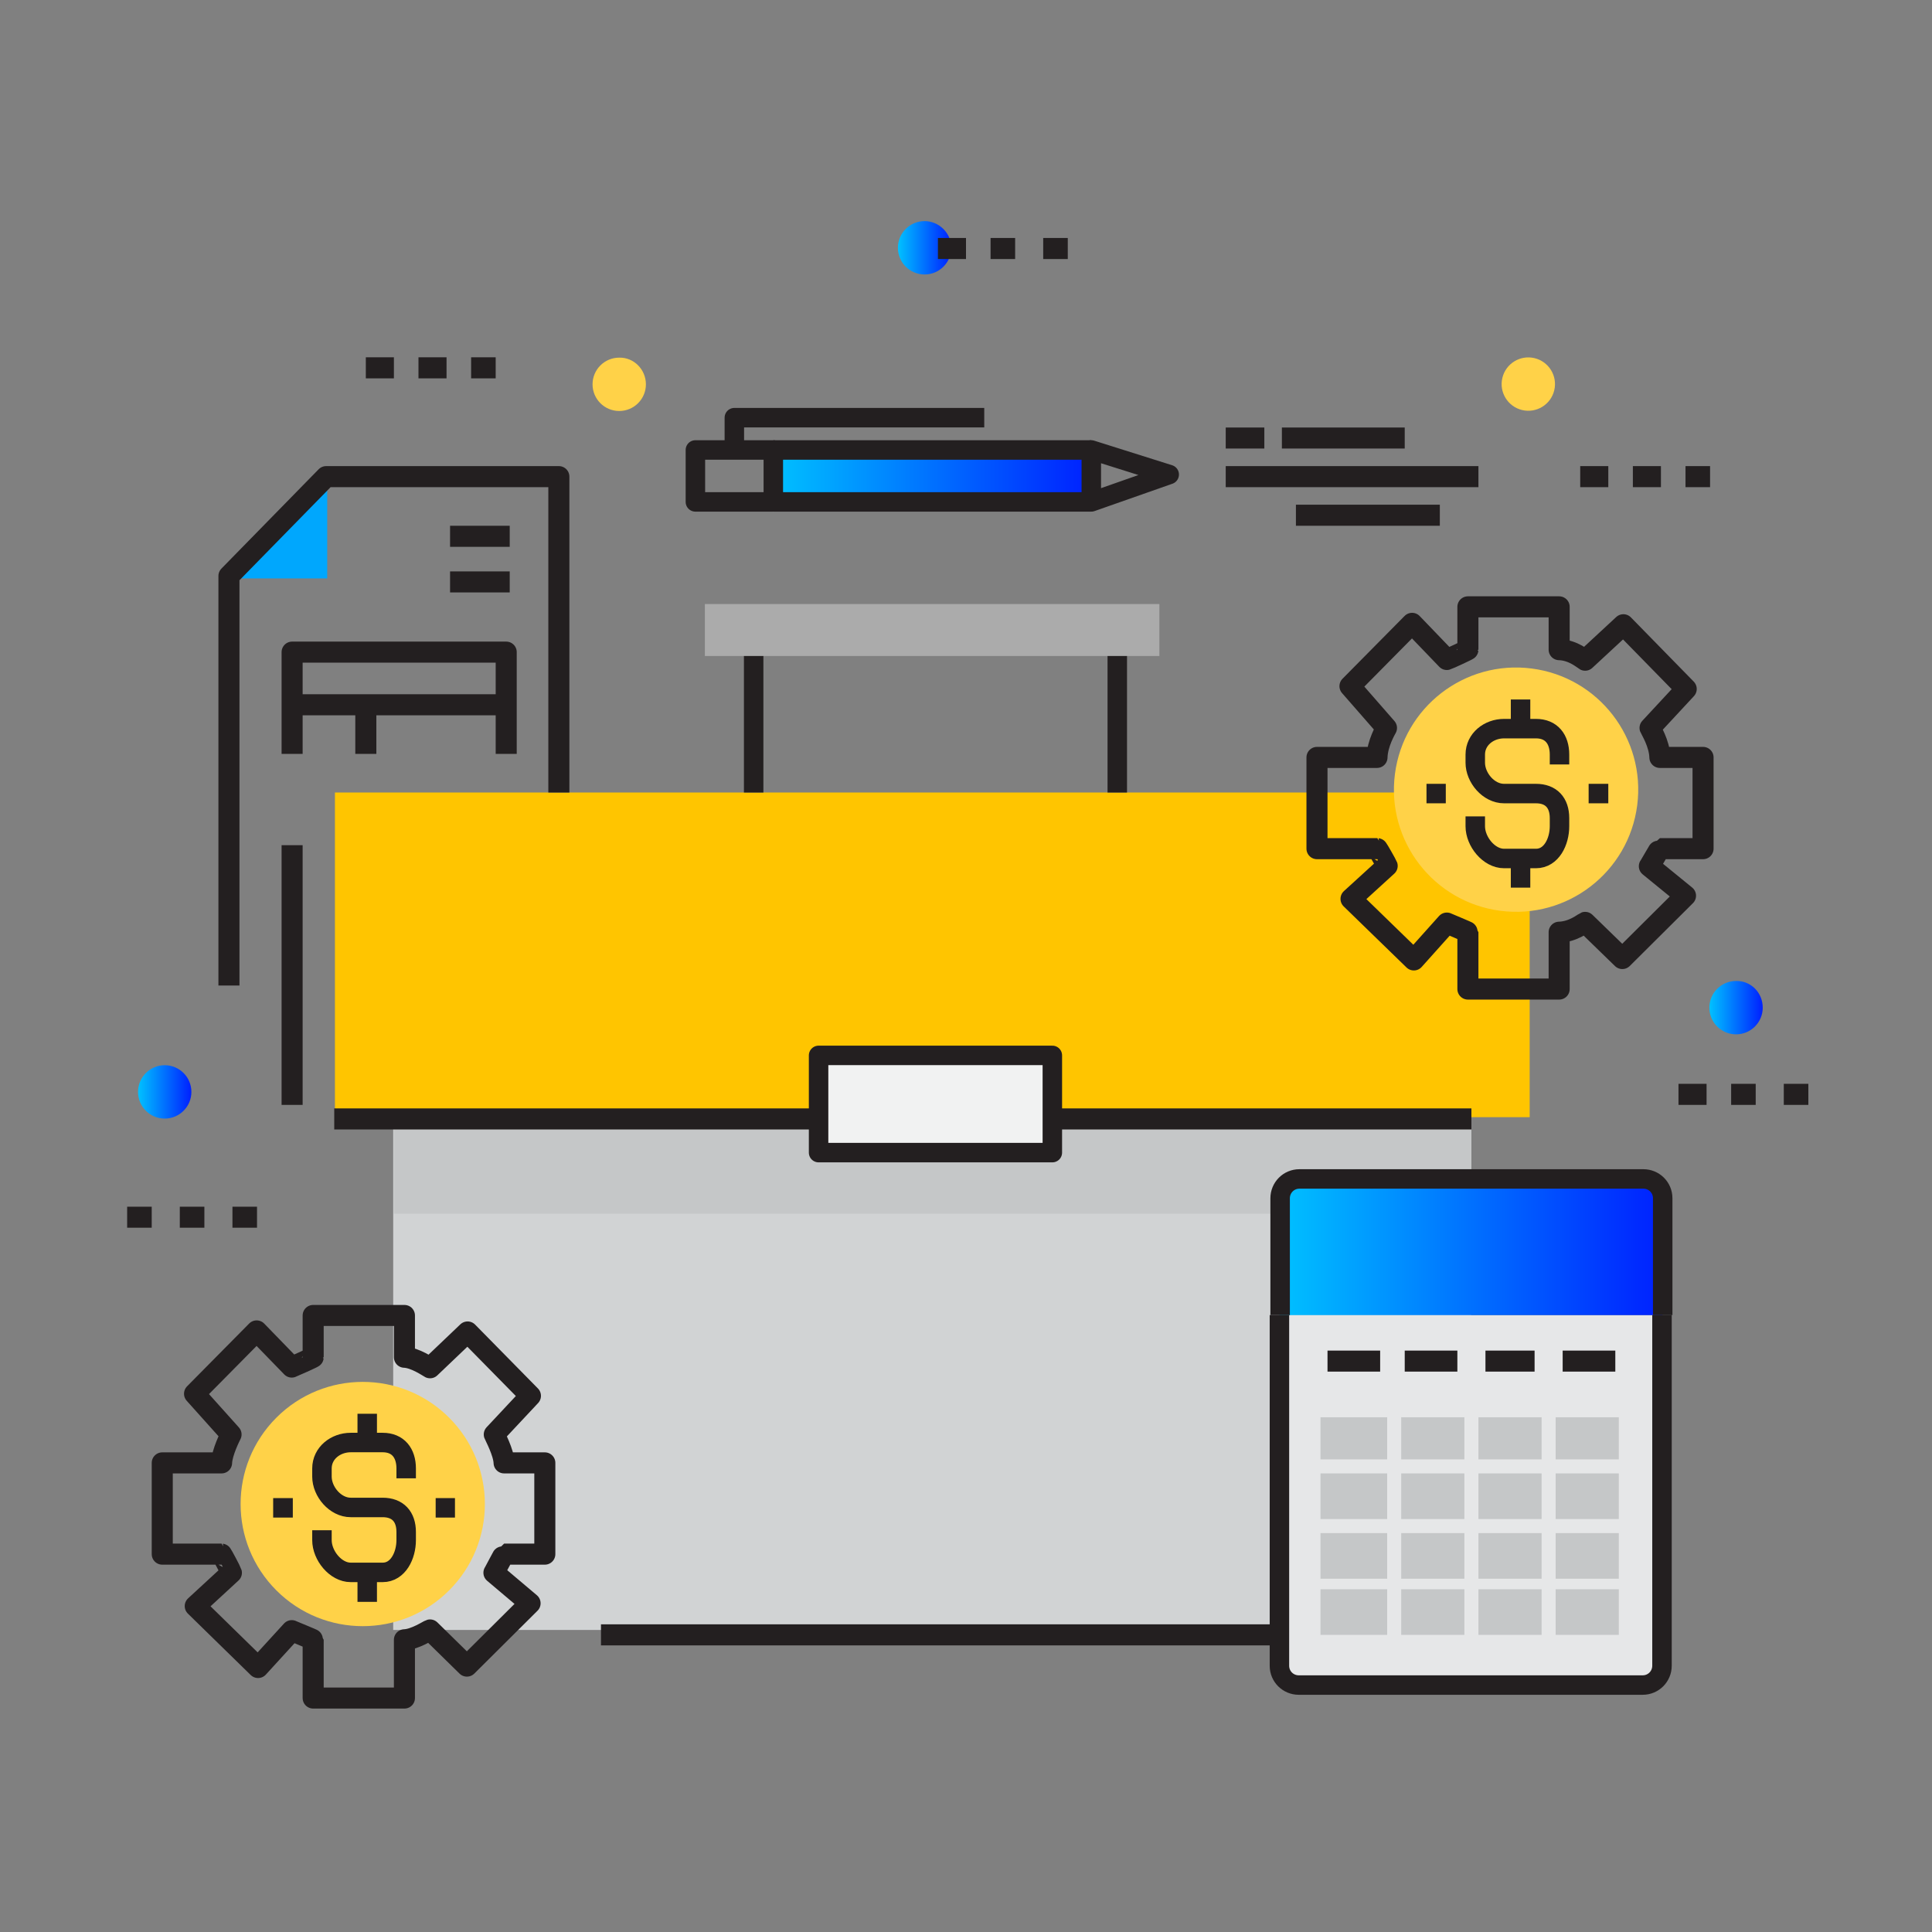 <svg width="226" height="226" viewBox="0 0 226 226" fill="none" xmlns="http://www.w3.org/2000/svg">
<rect x="0" y="0" width="226" height="226" fill="#808080" stroke="none"/>
<g clip-path="url(#clip0_6308_270)">
<path d="M143.382 51.239H147.898" stroke="#231F20" stroke-width="2.463" stroke-miterlimit="10" stroke-linejoin="round"/>
<path d="M143.382 55.755H172.943" stroke="#231F20" stroke-width="2.463" stroke-miterlimit="10" stroke-linejoin="round"/>
<path d="M149.951 51.239H164.321" stroke="#231F20" stroke-width="2.463" stroke-miterlimit="10" stroke-linejoin="round"/>
<path d="M168.427 60.271H151.593" stroke="#231F20" stroke-width="2.463" stroke-miterlimit="10" stroke-linejoin="round"/>
<path d="M75.556 44.957C75.556 46.681 74.16 48.077 72.436 48.077C70.711 48.077 69.315 46.681 69.315 44.957C69.315 43.233 70.711 41.837 72.436 41.837C74.16 41.796 75.556 43.233 75.556 44.957Z" fill="#FFD248"/>
<path d="M22.388 127.727C22.388 129.452 20.992 130.848 19.268 130.848C17.543 130.848 16.148 129.452 16.148 127.727C16.148 126.003 17.543 124.607 19.268 124.607C20.992 124.607 22.388 126.003 22.388 127.727Z" fill="url(#paint0_linear_6308_270)"/>
<path d="M181.814 45.649C182.211 43.972 181.174 42.291 179.497 41.893C177.82 41.496 176.138 42.534 175.741 44.211C175.344 45.888 176.381 47.569 178.058 47.966C179.735 48.363 181.417 47.326 181.814 45.649Z" fill="#FFD248"/>
<path d="M206.199 117.874C206.199 119.598 204.803 120.994 203.078 120.994C201.354 120.994 199.958 119.598 199.958 117.874C199.958 116.149 201.354 114.753 203.078 114.753C204.803 114.712 206.199 116.108 206.199 117.874Z" fill="url(#paint1_linear_6308_270)"/>
<path d="M111.276 28.986C111.276 30.71 109.88 32.106 108.155 32.106C106.431 32.106 105.035 30.71 105.035 28.986C105.035 27.262 106.431 25.866 108.155 25.866C109.839 25.866 111.276 27.262 111.276 28.986Z" fill="url(#paint2_linear_6308_270)"/>
<path d="M178.937 92.706H39.18V130.683H178.937V92.706Z" fill="#FFC500"/>
<path d="M172.081 130.683H45.996V190.667H172.081V130.683Z" fill="#D1D3D4"/>
<path d="M172.122 130.478H46.078V141.974H172.122V130.478Z" fill="#C5C7C8"/>
<path d="M123.1 123.457H95.756V134.83H123.1V123.457Z" fill="#F1F2F2"/>
<path d="M123.1 123.457H95.756V134.83H123.1V123.457Z" stroke="#231F20" stroke-width="2.278" stroke-miterlimit="10" stroke-linejoin="round"/>
<path d="M88.161 92.706V75.996" stroke="#231F20" stroke-width="2.278" stroke-miterlimit="10" stroke-linejoin="round"/>
<path d="M130.696 92.706V75.996" stroke="#231F20" stroke-width="2.278" stroke-miterlimit="10" stroke-linejoin="round"/>
<path d="M135.623 70.659H82.454V76.735H135.623V70.659Z" fill="#ABABAB"/>
<path d="M194.497 153.839V194.855C194.497 196.128 193.471 197.113 192.239 197.113H152.004C150.731 197.113 149.746 196.087 149.746 194.855V153.839H194.497Z" fill="#E6E7E8"/>
<path d="M194.497 140.168V153.839H149.664V140.168C149.664 138.895 150.69 137.909 151.922 137.909H192.157C193.471 137.909 194.497 138.895 194.497 140.168Z" fill="url(#paint3_linear_6308_270)"/>
<path d="M194.498 153.839V140.168C194.498 138.895 193.471 137.909 192.24 137.909H152.004C150.731 137.909 149.746 138.936 149.746 140.168V153.839" stroke="#231F20" stroke-width="2.278" stroke-miterlimit="10" stroke-linejoin="round"/>
<path d="M149.664 153.839V194.855C149.664 196.128 150.69 197.113 151.922 197.113H192.157C193.43 197.113 194.415 196.087 194.415 194.855V153.839" stroke="#231F20" stroke-width="2.278" stroke-miterlimit="10" stroke-linejoin="round"/>
<path d="M39.098 130.889H95.346" stroke="#231F20" stroke-width="2.463" stroke-miterlimit="10" stroke-linejoin="round"/>
<path d="M122.854 130.889H172.122" stroke="#231F20" stroke-width="2.463" stroke-miterlimit="10" stroke-linejoin="round"/>
<path d="M155.289 159.218H161.447" stroke="#231F20" stroke-width="2.463" stroke-miterlimit="10" stroke-linejoin="round"/>
<path d="M164.321 159.218H170.479" stroke="#231F20" stroke-width="2.463" stroke-miterlimit="10" stroke-linejoin="round"/>
<path d="M173.764 159.218H179.512" stroke="#231F20" stroke-width="2.463" stroke-miterlimit="10" stroke-linejoin="round"/>
<path d="M182.796 159.218H188.955" stroke="#231F20" stroke-width="2.463" stroke-miterlimit="10" stroke-linejoin="round"/>
<path d="M162.268 165.787H154.467V170.714H162.268V165.787Z" fill="#C5C7C8"/>
<path d="M171.3 165.787H163.91V170.714H171.3V165.787Z" fill="#C5C7C8"/>
<path d="M180.333 165.787H172.943V170.714H180.333V165.787Z" fill="#C5C7C8"/>
<path d="M189.365 165.787H181.975V170.714H189.365V165.787Z" fill="#C5C7C8"/>
<path d="M162.268 172.356H154.467V177.693H162.268V172.356Z" fill="#C5C7C8"/>
<path d="M171.3 172.356H163.91V177.693H171.3V172.356Z" fill="#C5C7C8"/>
<path d="M180.333 172.356H172.943V177.693H180.333V172.356Z" fill="#C5C7C8"/>
<path d="M189.365 172.356H181.975V177.693H189.365V172.356Z" fill="#C5C7C8"/>
<path d="M162.268 179.336H154.467V184.673H162.268V179.336Z" fill="#C5C7C8"/>
<path d="M171.3 179.336H163.91V184.673H171.3V179.336Z" fill="#C5C7C8"/>
<path d="M180.333 179.336H172.943V184.673H180.333V179.336Z" fill="#C5C7C8"/>
<path d="M189.365 179.336H181.975V184.673H189.365V179.336Z" fill="#C5C7C8"/>
<path d="M162.268 185.905H154.467V191.242H162.268V185.905Z" fill="#C5C7C8"/>
<path d="M171.3 185.905H163.91V191.242H171.3V185.905Z" fill="#C5C7C8"/>
<path d="M180.333 185.905H172.943V191.242H180.333V185.905Z" fill="#C5C7C8"/>
<path d="M189.365 185.905H181.975V191.242H189.365V185.905Z" fill="#C5C7C8"/>
<path d="M194.169 99.275H199.219V88.6H194.169C194.128 86.958 193.06 85.275 193.019 85.152L197.248 80.594L189.899 73.081L185.424 77.228C185.26 77.145 184.028 76.037 182.386 75.996V70.987H171.711V75.996C171.711 76.037 169.412 77.104 169.248 77.145L165.183 72.917L157.916 80.266L162.186 85.152C162.104 85.316 161.118 86.958 161.077 88.6H154.057V99.275H161.118C161.159 99.275 162.227 101.164 162.268 101.287L158.039 105.146L165.388 112.29L169.248 107.979C169.412 108.061 171.711 109.005 171.711 109.047V115.698H182.386V109.047C184.028 109.005 185.301 107.938 185.424 107.897L189.776 112.126L197.166 104.777L192.937 101.328C193.061 101.164 194.128 99.275 194.169 99.275Z" stroke="#231F20" stroke-width="2.463" stroke-miterlimit="10" stroke-linejoin="round"/>
<path d="M176.515 98.823C179.666 98.823 182.221 96.268 182.221 93.117C182.221 89.965 179.666 87.41 176.515 87.41C173.363 87.41 170.808 89.965 170.808 93.117C170.808 96.268 173.363 98.823 176.515 98.823Z" fill="#ABABAB"/>
<path d="M58.969 181.799H63.732V171.124H58.969C58.928 169.893 57.861 167.922 57.82 167.799L62.048 163.282L54.699 155.81L50.306 159.998C50.142 159.916 48.541 158.807 47.309 158.766V153.88H36.634V158.766C36.634 158.807 34.253 159.875 34.13 159.916L30.024 155.687L22.757 163.036L27.027 167.799C26.945 167.963 25.96 169.893 25.919 171.124H18.98V181.799H25.919C25.96 181.799 27.027 183.811 27.068 183.975L22.839 187.875L30.189 195.06L34.13 190.749C34.294 190.832 36.634 191.776 36.634 191.817V198.632H47.309V191.817C48.541 191.776 50.142 190.708 50.306 190.667L54.617 194.896L62.007 187.547L57.779 183.975C57.861 183.852 58.928 181.799 58.969 181.799Z" stroke="#231F20" stroke-width="2.463" stroke-miterlimit="10" stroke-linejoin="round"/>
<path d="M41.315 181.635C44.467 181.635 47.022 179.08 47.022 175.928C47.022 172.776 44.467 170.221 41.315 170.221C38.163 170.221 35.608 172.776 35.608 175.928C35.608 179.08 38.163 181.635 41.315 181.635Z" fill="#ABABAB"/>
<path d="M149.13 191.242H70.301" stroke="#231F20" stroke-width="2.463" stroke-miterlimit="10" stroke-linejoin="round"/>
<path d="M38.277 67.661H26.658L38.277 55.878V67.661Z" fill="#00A7FD"/>
<path d="M26.781 115.287V67.374L38.154 55.755H65.374V92.706" stroke="#231F20" stroke-width="2.463" stroke-miterlimit="10" stroke-linejoin="round"/>
<path d="M59.626 62.735H52.647" stroke="#231F20" stroke-width="2.463" stroke-miterlimit="10" stroke-linejoin="round"/>
<path d="M59.626 68.072H52.647" stroke="#231F20" stroke-width="2.463" stroke-miterlimit="10" stroke-linejoin="round"/>
<path d="M34.171 88.19V76.283H59.215V88.19" stroke="#231F20" stroke-width="2.463" stroke-miterlimit="10" stroke-linejoin="round"/>
<path d="M33.76 82.442H58.805" stroke="#231F20" stroke-width="2.463" stroke-miterlimit="10" stroke-linejoin="round"/>
<path d="M42.793 82.852V88.19" stroke="#231F20" stroke-width="2.463" stroke-miterlimit="10" stroke-linejoin="round"/>
<path d="M34.171 98.865V129.246" stroke="#231F20" stroke-width="2.463" stroke-miterlimit="10" stroke-linejoin="round"/>
<path d="M191.518 94.192C192.523 86.365 186.993 79.205 179.166 78.2C171.339 77.194 164.179 82.724 163.174 90.551C162.168 98.378 167.699 105.538 175.526 106.544C183.352 107.549 190.512 102.019 191.518 94.192Z" fill="#FFD248"/>
<path d="M172.573 95.498V96.647C172.573 98.454 174.174 100.425 175.94 100.425H179.676C181.483 100.425 182.427 98.454 182.427 96.647V95.703C182.427 93.897 181.441 92.829 179.676 92.829H176.186H179.43H175.94C174.133 92.829 172.573 90.982 172.573 89.216V88.272C172.573 86.465 174.174 85.234 175.94 85.234H179.676C181.483 85.234 182.427 86.465 182.427 88.272V89.421" stroke="#231F20" stroke-width="2.278" stroke-miterlimit="10" stroke-linejoin="round"/>
<path d="M177.87 85.603V81.826" stroke="#231F20" stroke-width="2.278" stroke-miterlimit="10" stroke-linejoin="round"/>
<path d="M177.87 103.832V100.794" stroke="#231F20" stroke-width="2.278" stroke-miterlimit="10" stroke-linejoin="round"/>
<path d="M185.834 92.829H188.134" stroke="#231F20" stroke-width="2.278" stroke-miterlimit="10" stroke-linejoin="round"/>
<path d="M166.867 92.829H169.125" stroke="#231F20" stroke-width="2.278" stroke-miterlimit="10" stroke-linejoin="round"/>
<path d="M52.536 186.039C58.115 180.46 58.115 171.413 52.536 165.834C46.956 160.254 37.91 160.254 32.33 165.834C26.75 171.413 26.75 180.46 32.33 186.039C37.91 191.619 46.956 191.619 52.536 186.039Z" fill="#FFD248"/>
<path d="M37.661 179.007V180.157C37.661 181.963 39.262 183.934 41.027 183.934H44.764C46.57 183.934 47.514 181.963 47.514 180.157V179.212C47.514 177.406 46.529 176.338 44.764 176.338H41.274H44.517H41.027C39.221 176.338 37.661 174.491 37.661 172.725V171.781C37.661 169.975 39.262 168.743 41.027 168.743H44.764C46.57 168.743 47.514 169.975 47.514 171.781V172.931" stroke="#231F20" stroke-width="2.278" stroke-miterlimit="10" stroke-linejoin="round"/>
<path d="M42.957 169.154V165.376" stroke="#231F20" stroke-width="2.278" stroke-miterlimit="10" stroke-linejoin="round"/>
<path d="M42.957 187.383V184.344" stroke="#231F20" stroke-width="2.278" stroke-miterlimit="10" stroke-linejoin="round"/>
<path d="M50.963 176.38H53.221" stroke="#231F20" stroke-width="2.278" stroke-miterlimit="10" stroke-linejoin="round"/>
<path d="M31.954 176.38H34.253" stroke="#231F20" stroke-width="2.278" stroke-miterlimit="10" stroke-linejoin="round"/>
<path d="M127.657 52.635H90.46V58.711H127.657V52.635Z" fill="url(#paint4_linear_6308_270)"/>
<path d="M127.657 52.635H90.46" stroke="#231F20" stroke-width="2.278" stroke-miterlimit="10" stroke-linejoin="round"/>
<path d="M90.46 58.711H127.657" stroke="#231F20" stroke-width="2.278" stroke-miterlimit="10" stroke-linejoin="round"/>
<path d="M85.903 52.635H81.345V58.711H90.46V52.635H85.903Z" stroke="#231F20" stroke-width="2.278" stroke-miterlimit="10" stroke-linejoin="round"/>
<path d="M127.657 52.635L136.772 55.509L127.657 58.711V52.635Z" stroke="#231F20" stroke-width="2.278" stroke-miterlimit="10" stroke-linejoin="round"/>
<path d="M85.902 53.004V52.635V48.857H115.135" stroke="#231F20" stroke-width="2.278" stroke-miterlimit="10" stroke-linejoin="round"/>
<path d="M109.715 29.068H113" stroke="#231F20" stroke-width="2.463" stroke-miterlimit="10" stroke-linejoin="round"/>
<path d="M115.874 29.068H118.748" stroke="#231F20" stroke-width="2.463" stroke-miterlimit="10" stroke-linejoin="round"/>
<path d="M122.032 29.068H124.906" stroke="#231F20" stroke-width="2.463" stroke-miterlimit="10" stroke-linejoin="round"/>
<path d="M196.345 128.015H199.63" stroke="#231F20" stroke-width="2.463" stroke-miterlimit="10" stroke-linejoin="round"/>
<path d="M202.504 128.015H205.378" stroke="#231F20" stroke-width="2.463" stroke-miterlimit="10" stroke-linejoin="round"/>
<path d="M208.662 128.015H211.536" stroke="#231F20" stroke-width="2.463" stroke-miterlimit="10" stroke-linejoin="round"/>
<path d="M14.874 142.385H17.748" stroke="#231F20" stroke-width="2.463" stroke-miterlimit="10" stroke-linejoin="round"/>
<path d="M21.033 142.385H23.907" stroke="#231F20" stroke-width="2.463" stroke-miterlimit="10" stroke-linejoin="round"/>
<path d="M27.191 142.385H30.065" stroke="#231F20" stroke-width="2.463" stroke-miterlimit="10" stroke-linejoin="round"/>
<path d="M184.849 55.755H188.134" stroke="#231F20" stroke-width="2.463" stroke-miterlimit="10" stroke-linejoin="round"/>
<path d="M191.008 55.755H194.292" stroke="#231F20" stroke-width="2.463" stroke-miterlimit="10" stroke-linejoin="round"/>
<path d="M197.166 55.755H200.04" stroke="#231F20" stroke-width="2.463" stroke-miterlimit="10" stroke-linejoin="round"/>
<path d="M42.793 43.027H46.078" stroke="#231F20" stroke-width="2.463" stroke-miterlimit="10" stroke-linejoin="round"/>
<path d="M48.952 43.027H52.236" stroke="#231F20" stroke-width="2.463" stroke-miterlimit="10" stroke-linejoin="round"/>
<path d="M55.11 43.027H57.984" stroke="#231F20" stroke-width="2.463" stroke-miterlimit="10" stroke-linejoin="round"/>
</g>
<defs>
<linearGradient id="paint0_linear_6308_270" x1="16.148" y1="127.727" x2="22.388" y2="127.727" gradientUnits="userSpaceOnUse">
<stop stop-color="#00C1FF"/>
<stop offset="1" stop-color="#0020FF"/>
</linearGradient>
<linearGradient id="paint1_linear_6308_270" x1="199.958" y1="117.873" x2="206.199" y2="117.873" gradientUnits="userSpaceOnUse">
<stop stop-color="#00C1FF"/>
<stop offset="1" stop-color="#0020FF"/>
</linearGradient>
<linearGradient id="paint2_linear_6308_270" x1="105.035" y1="28.986" x2="111.276" y2="28.986" gradientUnits="userSpaceOnUse">
<stop stop-color="#00C1FF"/>
<stop offset="1" stop-color="#0020FF"/>
</linearGradient>
<linearGradient id="paint3_linear_6308_270" x1="149.664" y1="145.874" x2="194.497" y2="145.874" gradientUnits="userSpaceOnUse">
<stop stop-color="#00C1FF"/>
<stop offset="1" stop-color="#0020FF"/>
</linearGradient>
<linearGradient id="paint4_linear_6308_270" x1="90.46" y1="55.673" x2="127.657" y2="55.673" gradientUnits="userSpaceOnUse">
<stop stop-color="#00C1FF"/>
<stop offset="1" stop-color="#0020FF"/>
</linearGradient>
<clipPath id="clip0_6308_270">
<rect width="196.662" height="173.998" fill="white" transform="translate(14.874 25.866)"/>
</clipPath>
</defs>
</svg>
